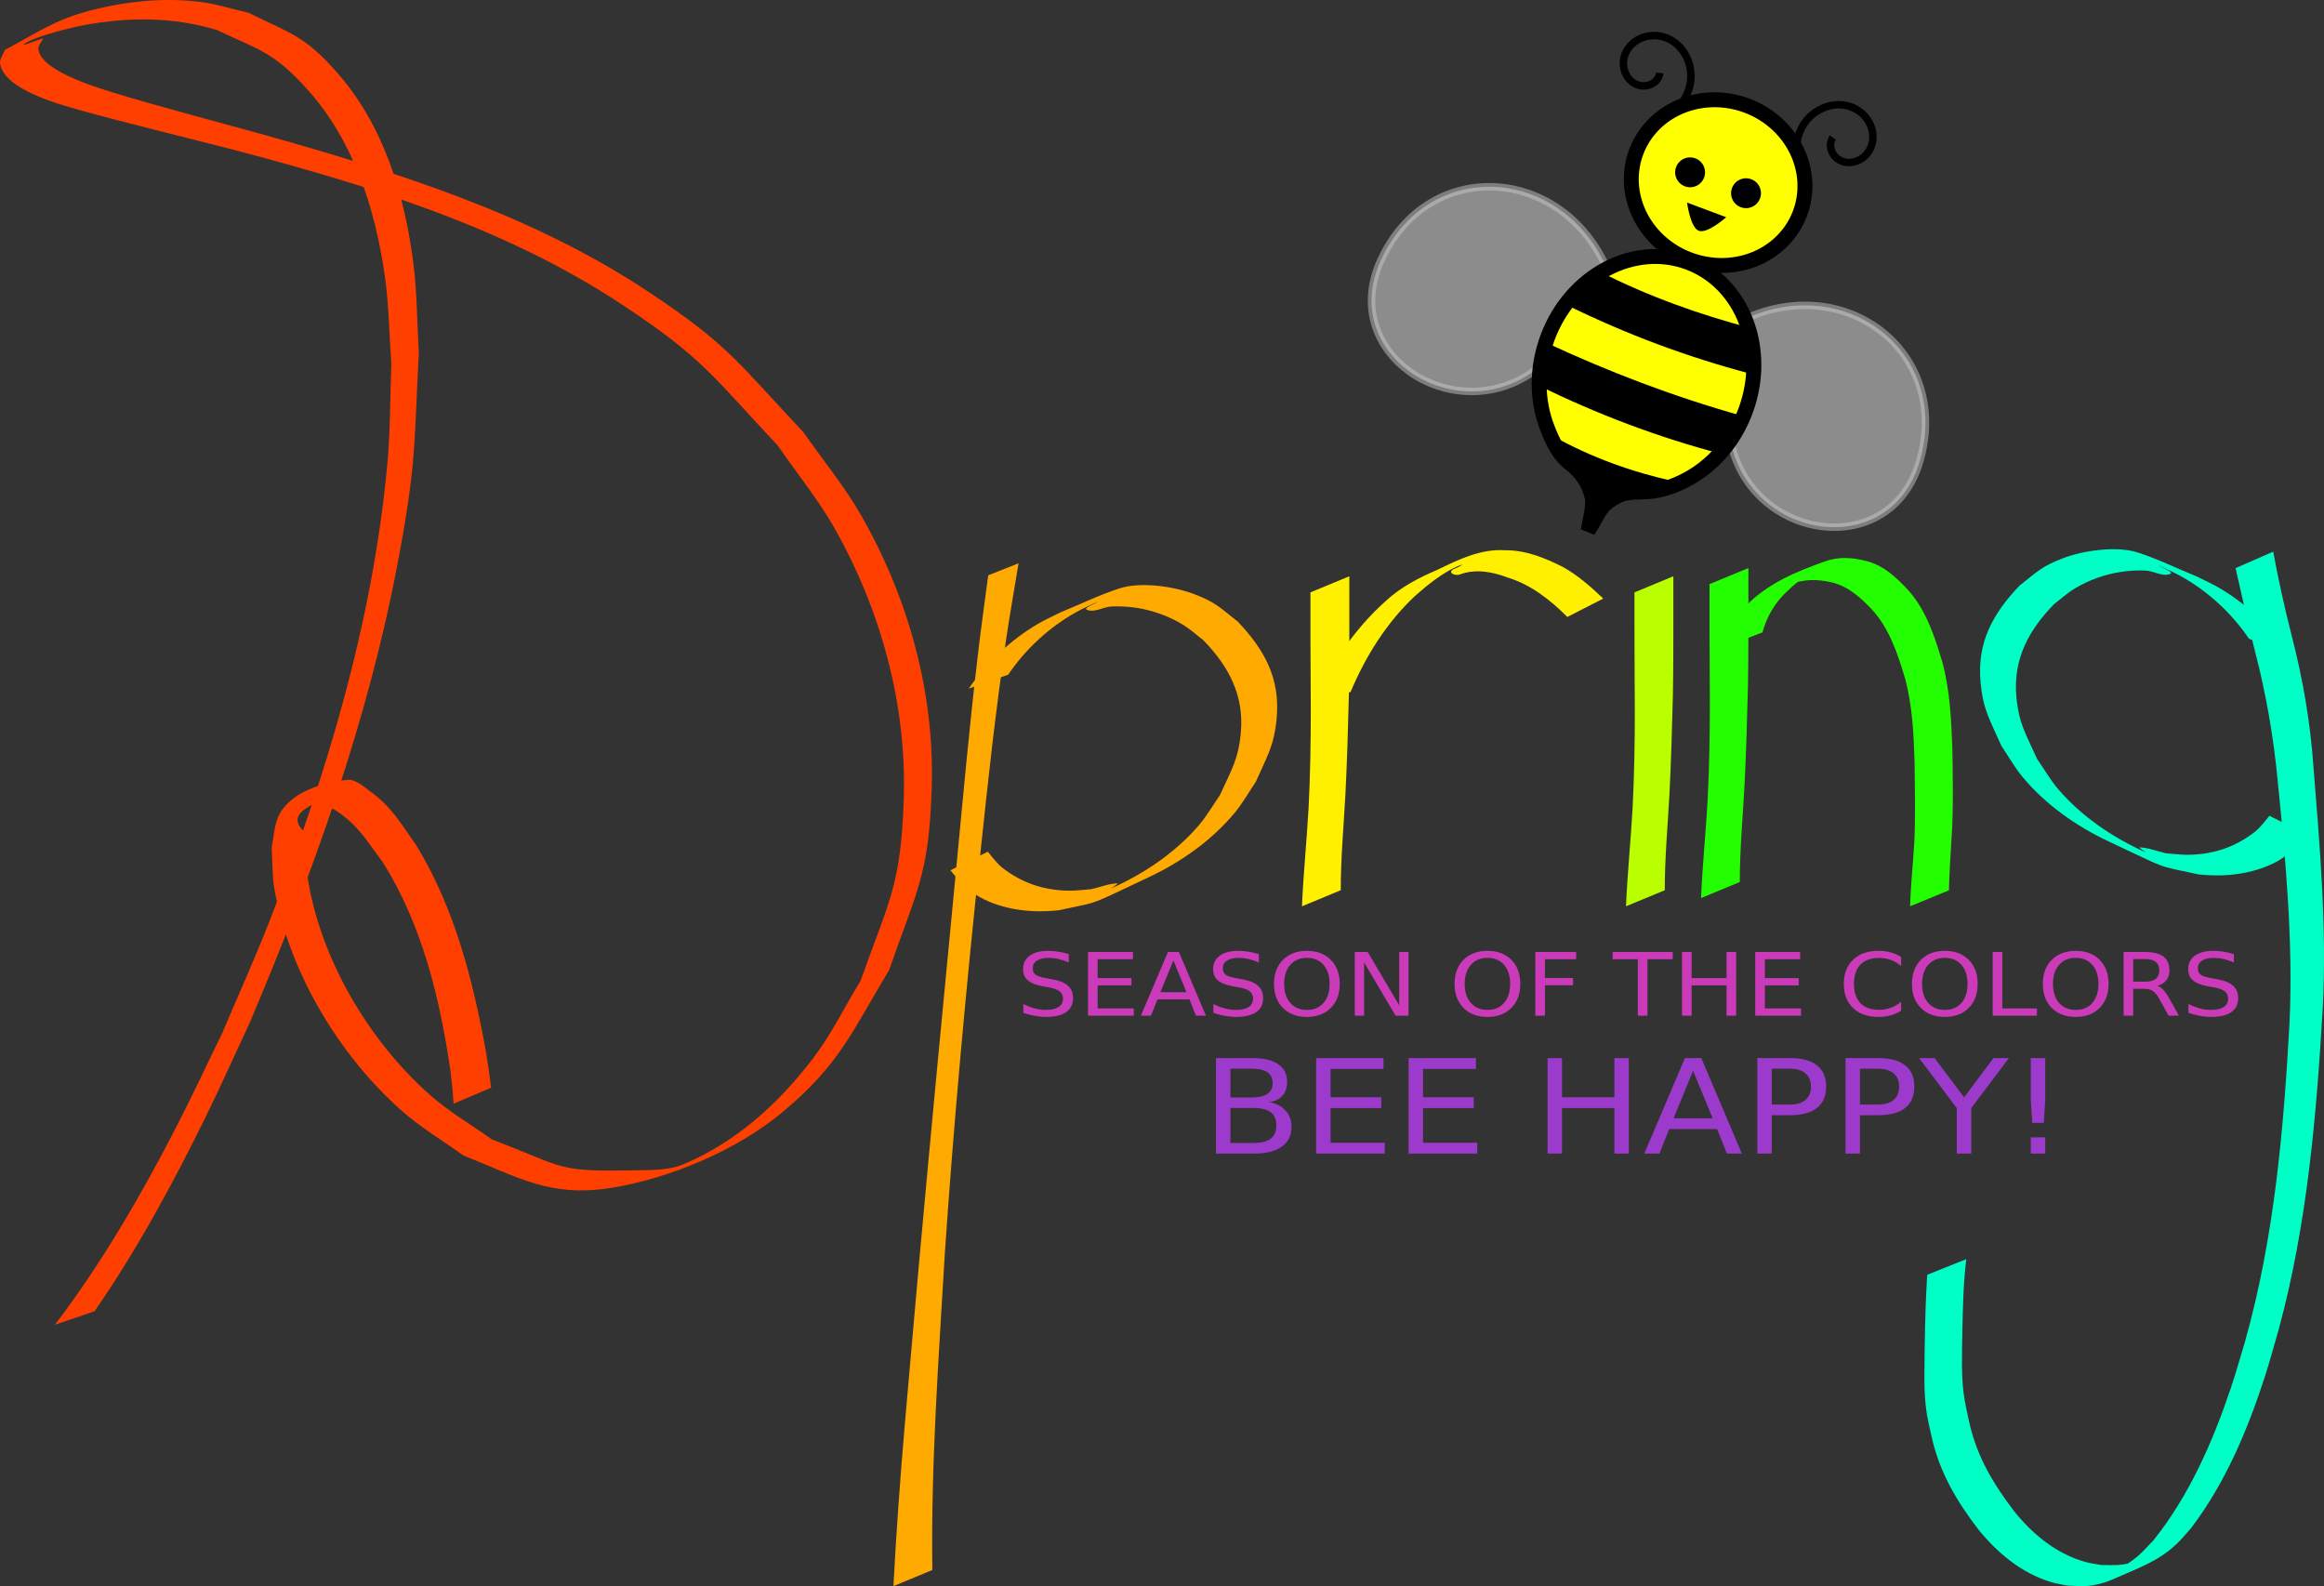 <?xml version="1.0" encoding="UTF-8"?>
<svg version="1.0" viewBox="0 0 1557.3 1062.8" xmlns="http://www.w3.org/2000/svg">
<rect x="0" y="0" width="1557.3" height="1062.8" fill="#333333" stroke="none"/>
<g transform="translate(859.44 -32.211)">
<path d="m-822.69 919.88c31.43-41.13 57.6-86.51 81.32-132.43 10.8-20.92 20.7-42.29 31.06-63.44 10.42-24.71 21.5-49.15 31.28-74.13 38.56-98.51 69.64-201.86 79.21-307.63 2-22.05 1.76-44.25 2.64-66.37-1.47-19.66-1.65-39.46-4.42-58.97-6.48-45.54-21.27-91.32-52.9-125.93-22.01-24.079-31.11-25.141-59.43-38.598-29.61-8.985-59.38-8.869-89.53-3.272-7.54 1.4-32.03 7.226-39.59 12.431-3.58 2.461 8.34-2.416 12.51-3.623-1.05 2.514-3.53 4.845-3.15 7.543 2.14 15.203 43.75 26.728 51.97 29.344 18.16 5.775 81.73 22.935 96.3 26.925 89.89 25.18 180.87 53.4 259.52 105.37 54.82 36.22 60.41 47.58 104.91 94.82 12.82 18.46 27.28 35.89 38.46 55.39 31.81 55.5 49.48 119.14 47.42 183.27-1.86 57.96-9.84 67.85-28.57 121.68-25.18 41.79-33.19 63.18-71.09 94.87-31.17 26.06-76.38 44.9-115.68 51.09-40.84 6.44-62.14-7.52-98.45-21.74-13.89-10.1-28.85-18.88-41.68-30.29-41.82-37.19-75.05-92.61-84.93-148.05-1.63-9.17-1.27-18.59-1.91-27.88 1.41-6.76 1.58-13.89 4.23-20.26 7.16-17.19 30.69-23.53 46.17-25.25 5.68-0.64 10.78 4.17 15.41 7.52 14.96 10.83 20.68 21.72 31.37 36.72 25.83 42.58 37.96 90.96 46.71 139.46 2.42 16.29 1.38 8.76 3.18 22.57l-25.14 10.72c-1.09-13.98-0.39-6.37-2.21-22.81-7.18-48.53-18.83-96.76-45.13-138.86-10.84-14.45-16.58-25.11-31.84-34.96-4.53-2.93-13.64-0.78-15.03-5.99-1.24-4.65 9.07-13.88 10.91-9.43 4.4 10.67-35.59 13.45-15.64 30.91 0.29 9.27-0.48 18.63 0.86 27.81 8.1 55.22 40.84 110.81 82.32 147.54 12.74 11.28 27.64 19.85 41.46 29.77 51.21 19.53 42.18 21.64 97.63 20.64 10.35-0.19 21.26-0.04 30.8-4.07 35.43-14.94 63.71-40.74 86.75-70.93 12.31-16.14 21.2-34.61 31.8-51.92 18.97-53.58 26.94-63.16 28.95-120.95 2.22-63.71-15.14-127.22-46.47-182.51-11.02-19.46-25.32-36.87-37.98-55.3-44.25-47.04-49.82-58.39-104.38-94.44-78.98-52.19-170.46-79.99-261.07-103.91-9.53-2.41-84.83-21.31-99.15-25.49-11.84-3.46-53.21-13.337-56.45-31.807-0.57-3.235 2.11-6.22 3.16-9.33 18.93-10.105 32.33-19.272 51.94-24.951 25.15-7.283 53.27-10.585 79.32-7.221 10.86 1.403 21.36 4.825 32.04 7.238 28.42 14.09 37.48 15.24 59.3 40.015 31.27 35.506 45.33 81.986 51.18 128.03 2.5 19.73 2.42 39.7 3.63 59.55-3.26 63.9-1.78 75.21-13.95 140.02-20.04 106.68-57.15 209.33-99.31 309-9.82 20.99-19.25 42.17-29.46 62.97-21.93 44.66-46.18 89.47-74.56 130.46l-26.62 9.07z" fill="#ff3f00"/>
<g transform="translate(18)" fill="#fa0">
<path d="m-278.75 1095c3.67-72.3 10.92-144.33 17.15-216.43 8.08-89.29 16.66-178.54 25.23-267.79 4.98-51.95 8.48-91.58 14.54-142.68 1.99-16.82 4.4-33.6 6.6-50.39l20.33-8.08c-2.78 17.01-5.85 33.97-8.34 51.03-7.36 50.38-11.9 92.61-17.31 143.75-9.4 88.9-17.66 177.93-23.73 267.13-4.15 70.79-9.41 141.76-8.4 212.66l-26.07 10.8z"/>
<path d="m-228.32 493.6c12.22-17.51 28.06-32.66 46.55-43.46 4.86-2.84 10.04-5.11 15.06-7.66 13.24-5.37 26.11-11.78 39.73-16.11 14.08-4.47 36.36-1.23 49.86 3.97 14.616 5.62 16.84 8.81 29.078 18.34 17.648 18.59 28.429 37.64 26.121 64.25-1.656 19.08-6.332 25.62-14.031 43.17-4.695 6.9-8.755 14.27-14.086 20.69-15.471 18.62-36.162 33.17-57.982 43.37-40.94 19.13-30.08 15.6-60.17 22.02-16.77 1.78-34.27 0.08-49.68-7.27-5.47-2.61-7.63-4.65-12.25-8.24-4.04-3.25-7.16-7.38-10.45-11.32l25.09-12.47c3.07 3.83 6.01 7.8 9.89 10.9 12.99 10.06 27.45 14.93 44.08 15.24 5.14 0.09 10.25-0.68 15.38-1.02 5.77-1.31 11.39-3.66 17.3-3.94 1.66-0.08-5.25 3.96-3.74 3.29 21.9-9.76 42.925-23.99 58.586-42.3 5.336-6.24 9.401-13.46 14.102-20.19 7.537-16.86 12.259-23.46 13.924-41.85 2.284-25.22-8.355-44.63-25.383-62.07-4.511-3.41-8.702-7.29-13.535-10.23-9.335-5.67-20.254-9.59-31.044-11.24-5.47-0.83-11.04-1.13-16.57-0.9-5.55 0.23-11.34 4.28-16.53 2.28-2.96-1.15 5.1-3.8 7.64-5.71-5.02 2.45-10.2 4.6-15.07 7.34-18.09 10.16-33.79 24.66-45.41 41.8l-26.46 9.32z"/>
</g>
<g transform="translate(46,8)" fill="#fff000">
<path d="m-32.992 631.47c0.927-21.94 3.193-43.79 4.413-65.71 1.123-21.77 1.49-43.56 1.489-65.35 0-9.8-0.063-19.6-0.138-29.4-0.052-6.19-0.07-12.38-0.08-18.57-6e-3 -5.69-5e-3 -11.37-5e-3 -17.05 1e-3 -4.76 1e-3 -9.51 1e-3 -14.26l26.052-10.79c4e-4 4.75 5e-4 9.5 8e-4 14.26 4e-4 5.68 0.001 11.36 6e-4 17.05-0.002 6.2-0.005 12.4-0.03 18.61-0.042 9.87-0.077 19.74-0.279 29.61-0.529 21.94-1.187 43.88-2.27 65.8-1.171 21.66-3.191 43.34-3.17 65.04l-25.984 10.76z"/>
<path d="m-26.796 497.87c11.852-26.45 28.058-51.47 49.805-70.83 10.019-9.32 22.192-15.71 34.7-21 14.205-6.92 29.137-14.23 45.391-13.12 13.71-0.19 26.68 5.12 38.72 11.17 10.06 5.62 18.78 13.27 27.06 21.2-8.02 4.1-16.04 8.21-24.05 12.31-11.41-11.37-24.44-21.76-40.1-26.44-9.814-3.78-21.044-5.85-31.229-2.29-3.926 1.87-10.42-1.48-3.621-3.84 3.982-1.79 7.038-3.7 1.028-1.29-10.388 4.86-19.548 12.14-28.066 19.71-19.058 17.81-33.154 40.42-43.251 64.34-8.795 3.36-17.591 6.72-26.387 10.08z"/>
</g>
<g transform="translate(-26 8.554)" fill="#00ffc6">
<path d="m484.16 867.34c-1.99 16.21-2.29 32.58-2.66 48.89-0.08 13.43-0.83 26.93 0.79 40.31 0.8 6.56 2.34 13.07 3.71 19.52 5.2 23.64 16.12 41.74 30.64 60.74 12.48 15.3 28.21 28.2 47.55 33.5 3.41 1 6.97 1.3 10.46 2 8.25 0 12.23 0.6 20.29-1.6 3.31-0.9 12.68-5.1 9.61-3.6-29.03 14.2-11.58 4.7-5.26-0.9 3.57-3.1 6.67-6.8 10.01-10.1 24.14-30.1 39.79-65.85 52.05-102.13 3.51-10.38 6.4-20.96 9.6-31.44 19.66-69.85 25.91-142.2 29.85-214.34 2.37-53.61-2.54-107.06-7.87-160.32-2.75-29.53-7.74-58.74-15.22-87.43-4.7-18.63-8.89-37.37-13.11-56.1l25.21-11.05c3.5 18.9 7.62 37.65 12.39 56.27 7.48 28.92 12.57 58.33 14.61 88.16 4.32 53.69 8.99 107.49 6.21 161.41-4.24 72.22-10.4 144.66-29.37 214.76-3.06 10.48-5.82 21.05-9.18 31.44-11.68 36.21-26.62 71.97-49.79 102.37-3.2 3.5-6.16 7.3-9.6 10.5-12.66 12-26.22 16.3-43.25 23.9-3.17 1.4-6.53 2.4-9.92 3.2-8.45 1.8-12.14 1.1-20.7 0.7-3.55-0.8-7.18-1.3-10.65-2.4-19.54-6-35.37-19.3-48.14-34.9-14.45-18.8-26.05-38.3-31.35-61.69-1.53-6.9-3.02-12.82-3.9-19.84-1.67-13.45-0.94-27.05-0.88-40.56 0.27-16.27 0.59-32.55 1.73-48.78l26.14-10.49z"/>
<path d="m700.09 460.99c-12.22-17.51-28.06-32.66-46.55-43.46-4.87-2.84-10.04-5.11-15.06-7.66-13.25-5.37-26.12-11.78-39.74-16.11-14.08-4.47-36.36-1.23-49.86 3.97-14.61 5.62-16.84 8.81-29.07 18.34-17.65 18.59-28.43 37.64-26.12 64.25 1.65 19.08 6.33 25.62 14.03 43.17 4.69 6.9 8.75 14.27 14.08 20.69 15.47 18.62 36.16 33.17 57.98 43.37 40.94 19.13 30.09 15.6 60.17 22.02 16.78 1.78 34.28 0.08 49.69-7.27 5.47-2.61 7.63-4.65 12.24-8.24 4.04-3.25 7.16-7.38 10.46-11.32l-25.09-12.47c-3.07 3.84-6.02 7.8-9.89 10.9-13 10.06-27.45 14.93-44.09 15.24-5.13 0.09-10.25-0.68-15.37-1.02-5.77-1.31-11.4-3.65-17.31-3.94-1.66-0.08 5.26 3.96 3.74 3.29-21.89-9.76-42.92-23.99-58.58-42.3-5.34-6.24-9.4-13.46-14.1-20.19-7.54-16.86-12.26-23.46-13.93-41.85-2.28-25.22 8.36-44.63 25.39-62.07 4.51-3.41 8.7-7.29 13.53-10.23 9.34-5.67 20.26-9.59 31.05-11.24 5.46-0.83 11.04-1.13 16.56-0.9 5.56 0.23 11.34 4.28 16.53 2.28 2.97-1.15-5.09-3.8-7.64-5.71 5.03 2.45 10.21 4.6 15.08 7.34 18.08 10.16 33.79 24.66 45.41 41.81l26.46 9.31z"/>
</g>
<g transform="translate(2 5.314)" fill="#23ff00">
<path d="m293.2 460.72c3.1-10.64 8.36-20.21 15.81-28.38 14.29-14.58 33.55-22.64 52.63-29.33 9.52-3.41 18.71-2.52 28.27 0 11.59 3.2 19.86 11.28 27.79 19.84 11.74 13.38 17.38 30.84 22.39 47.62 5.07 18.81 6 38.35 6.71 57.72 0.3 17.45 0.63 34.92-0.05 52.37-0.66 11.99-1.51 23.96-2.02 35.96-0.15 4.73-0.09 2.42-0.19 6.94l-26.03 10.7c0.15-4.59 0.06-2.24 0.27-7.04 0.68-12.07 1.84-24.1 2.55-36.16 0.81-17.39 0.37-34.81 0.2-52.21-0.56-19.16-1.38-38.48-6.35-57.1-4.88-16.4-10.47-33.44-22.2-46.3-7.78-8.16-15.94-15.65-27.26-18.3-9.36-2.06-18.25-2.25-27.33 1.37-11.71 4.63-6.3 2.61 15.3-7.55 1.66-0.78-3.38 1.46-4.99 2.34-3.68 2.04-5.95 3.87-9.1 6.64-1.42 1.25-2.75 2.58-4.13 3.86-7.73 7.39-13.11 16.56-15.88 26.93l-26.39 10.08z"/>
<path d="m278.42 628.64c0.93-21.93 3.19-43.78 4.41-65.71 1.12-21.77 1.49-43.56 1.49-65.35 0-9.8-0.06-19.6-0.14-29.4-0.05-6.19-0.07-12.38-0.08-18.57v-31.31l26.05-10.79v31.31c0 6.2 0 12.41-0.03 18.61-0.04 9.87-0.07 19.74-0.28 29.61-0.53 21.94-1.18 43.88-2.27 65.8-1.17 21.67-3.19 43.34-3.17 65.04l-25.98 10.76z"/>
</g>
<path d="m230.13 639.47c0.93-21.94 3.2-43.79 4.42-65.71 1.12-21.77 1.49-43.56 1.49-65.35 0-9.8-0.07-19.6-0.14-29.4-0.05-6.19-0.07-12.38-0.08-18.57-0.01-5.69-0.01-11.37-0.01-17.05v-14.26l26.06-10.79v31.31c-0.01 6.2-0.01 12.4-0.03 18.61-0.04 9.87-0.08 19.74-0.28 29.61-0.53 21.94-1.19 43.88-2.27 65.8-1.17 21.66-3.19 43.34-3.17 65.04l-25.99 10.76z" fill="#b9ff00"/>
<path transform="scale(1.056 .947)" d="m-135.67 709.08v5.94c-2.31-1.1-4.5-1.93-6.55-2.47s-4.03-0.81-5.94-0.81c-3.32 0-5.88 0.64-7.68 1.93-1.81 1.28-2.71 3.12-2.71 5.49 0 1.99 0.6 3.5 1.8 4.51 1.2 1.02 3.47 1.84 6.81 2.46l3.68 0.76c4.55 0.86 7.9 2.39 10.06 4.57 2.17 2.18 3.25 5.1 3.25 8.77 0 4.36-1.47 7.67-4.39 9.93-2.93 2.25-7.22 3.38-12.88 3.38-2.13 0-4.4-0.24-6.8-0.73-2.41-0.48-4.9-1.19-7.47-2.14v-6.28c2.47 1.39 4.9 2.44 7.27 3.14 2.38 0.71 4.71 1.06 7 1.06 3.49 0 6.17-0.69 8.06-2.05 1.89-1.37 2.84-3.32 2.84-5.86 0-2.21-0.68-3.94-2.04-5.19s-3.58-2.18-6.68-2.81l-3.72-0.72c-4.54-0.91-7.83-2.33-9.86-4.26-2.04-1.93-3.05-4.62-3.05-8.06 0-3.98 1.4-7.12 4.21-9.41 2.8-2.3 6.67-3.44 11.6-3.44 2.11 0 4.27 0.19 6.46 0.57s4.44 0.95 6.73 1.72zm12.23-1.48h28.488v5.13h-22.398v13.34h21.462v5.13h-21.462v16.33h22.941v5.13h-29.031v-45.06zm54.173 6.01-8.27 22.42h16.57l-8.3-22.42zm-3.441-6.01h6.912l17.173 45.06h-6.338l-4.105-11.56h-20.312l-4.105 11.56h-6.429l17.204-45.06zm57.648 1.48v5.94c-2.314-1.1-4.497-1.93-6.549-2.47-2.053-0.54-4.035-0.81-5.946-0.81-3.32 0-5.881 0.64-7.682 1.93-1.801 1.28-2.701 3.12-2.701 5.49 0 1.99 0.599 3.5 1.796 4.51 1.197 1.02 3.466 1.84 6.806 2.46l3.682 0.76c4.548 0.86 7.903 2.39 10.066 4.57s3.244 5.1 3.244 8.77c0 4.36-1.463 7.67-4.391 9.93-2.928 2.25-7.219 3.38-12.873 3.38-2.133 0-4.401-0.24-6.806-0.73-2.404-0.48-4.894-1.19-7.47-2.14v-6.28c2.475 1.39 4.9 2.44 7.274 3.14 2.374 0.71 4.708 1.06 7.002 1.06 3.481 0 6.167-0.69 8.059-2.05 1.891-1.37 2.837-3.32 2.837-5.86 0-2.21-0.679-3.94-2.037-5.19-1.359-1.25-3.587-2.18-6.686-2.81l-3.712-0.72c-4.548-0.91-7.837-2.33-9.87-4.26-2.032-1.93-3.048-4.62-3.048-8.06 0-3.98 1.403-7.12 4.21-9.41 2.807-2.3 6.676-3.44 11.605-3.44 2.113 0 4.266 0.19 6.459 0.57 2.194 0.38 4.437 0.95 6.731 1.72zm30.514 2.66c-4.426 0-7.943 1.65-10.548 4.94-2.606 3.3-3.909 7.8-3.909 13.5 1e-5 5.67 1.303 10.16 3.909 13.46s6.122 4.95 10.548 4.95c4.427 0 7.933-1.65 10.519-4.95 2.585-3.3 3.878-7.79 3.878-13.46 0-5.7-1.293-10.2-3.878-13.5-2.586-3.29-6.092-4.94-10.519-4.94zm0-4.95c6.318 0 11.369 2.11 15.152 6.35 3.783 4.23 5.674 9.91 5.674 17.04 0 7.1-1.891 12.77-5.674 17-3.783 4.24-8.834 6.36-15.152 6.36-6.338 0-11.404-2.12-15.196-6.34-3.793-4.23-5.69-9.9-5.69-17.02 0-7.13 1.896-12.81 5.689-17.04 3.793-4.24 8.858-6.35 15.196-6.35zm30.364 0.81h8.209l19.981 37.7v-37.7h5.916v45.06h-8.21l-19.981-37.7v37.7h-5.915v-45.06zm84.212 4.14c-4.43 0-7.95 1.65-10.55 4.94-2.61 3.3-3.91 7.8-3.91 13.5 0 5.67 1.3 10.16 3.91 13.46 2.6 3.3 6.12 4.95 10.55 4.95 4.42 0 7.93-1.65 10.51-4.95 2.59-3.3 3.88-7.79 3.88-13.46 0-5.7-1.29-10.2-3.88-13.5-2.58-3.29-6.09-4.94-10.51-4.94zm0-4.95c6.31 0 11.36 2.11 15.15 6.35 3.78 4.23 5.67 9.91 5.67 17.04 0 7.1-1.89 12.77-5.67 17-3.79 4.24-8.84 6.36-15.15 6.36-6.34 0-11.41-2.12-15.2-6.34-3.79-4.23-5.69-9.9-5.69-17.02 0-7.13 1.9-12.81 5.69-17.04 3.79-4.24 8.86-6.35 15.2-6.35zm30.36 0.81h25.9v5.13h-19.8v13.28h17.86v5.13h-17.86v21.52h-6.1v-45.06zm49.05 0h38.12v5.13h-16v39.93h-6.13v-39.93h-15.99v-5.13zm44.03 0h6.1v18.47h22.15v-18.47h6.1v45.06h-6.1v-21.46h-22.15v21.46h-6.1v-45.06zm46.48 0h28.49v5.13h-22.39v13.34h21.46v5.13h-21.46v16.33h22.94v5.13h-29.04v-45.06zm92.54 3.47v6.43c-2.05-1.91-4.24-3.34-6.56-4.29-2.33-0.94-4.8-1.41-7.41-1.41-5.15 0-9.1 1.57-11.84 4.72-2.73 3.15-4.1 7.7-4.1 13.66 0 5.93 1.37 10.47 4.1 13.62 2.74 3.15 6.69 4.73 11.84 4.73 2.61 0 5.08-0.48 7.41-1.42 2.32-0.95 4.51-2.38 6.56-4.29v6.37c-2.13 1.45-4.39 2.54-6.78 3.26-2.38 0.73-4.9 1.09-7.56 1.09-6.82 0-12.19-2.09-16.11-6.27-3.93-4.17-5.89-9.87-5.89-17.09 0-7.25 1.96-12.96 5.89-17.13 3.92-4.18 9.29-6.26 16.11-6.26 2.7 0 5.24 0.35 7.63 1.07 2.38 0.71 4.62 1.78 6.71 3.21zm27.77 0.67c-4.43 0-7.94 1.65-10.55 4.94-2.61 3.3-3.91 7.8-3.91 13.5 0 5.67 1.3 10.16 3.91 13.46s6.12 4.95 10.55 4.95 7.93-1.65 10.52-4.95c2.58-3.3 3.88-7.79 3.88-13.46 0-5.7-1.3-10.2-3.88-13.5-2.59-3.29-6.09-4.94-10.52-4.94zm0-4.95c6.32 0 11.37 2.11 15.15 6.35 3.78 4.23 5.67 9.91 5.67 17.04 0 7.1-1.89 12.77-5.67 17-3.78 4.24-8.83 6.36-15.15 6.36-6.34 0-11.41-2.12-15.2-6.34-3.79-4.23-5.69-9.9-5.69-17.02 0-7.13 1.9-12.81 5.69-17.04 3.79-4.24 8.86-6.35 15.2-6.35zm30.36 0.81h6.1v39.93h21.94v5.13h-28.04v-45.06zm52.7 4.14c-4.43 0-7.94 1.65-10.55 4.94-2.6 3.3-3.91 7.8-3.91 13.5 0 5.67 1.31 10.16 3.91 13.46 2.61 3.3 6.12 4.95 10.55 4.95s7.93-1.65 10.52-4.95c2.58-3.3 3.88-7.79 3.88-13.46 0-5.7-1.3-10.2-3.88-13.5-2.59-3.29-6.09-4.94-10.52-4.94zm0-4.95c6.32 0 11.37 2.11 15.15 6.35 3.78 4.23 5.68 9.91 5.68 17.04 0 7.1-1.9 12.77-5.68 17-3.78 4.24-8.83 6.36-15.15 6.36-6.34 0-11.4-2.12-15.2-6.34-3.79-4.23-5.69-9.9-5.69-17.02 0-7.13 1.9-12.81 5.69-17.04 3.8-4.24 8.86-6.35 15.2-6.35zm51.73 24.74c1.31 0.45 2.58 1.39 3.82 2.84s2.48 3.44 3.73 5.98l6.19 12.31h-6.55l-5.77-11.56c-1.49-3.02-2.93-5.02-4.33-6-1.4-0.99-3.31-1.48-5.72-1.48h-6.64v19.04h-6.1v-45.06h13.77c5.15 0 8.99 1.08 11.53 3.23 2.53 2.15 3.8 5.4 3.8 9.75 0 2.84-0.66 5.19-1.98 7.06s-3.23 3.17-5.75 3.89zm-15.27-18.92v16h7.67c2.93 0 5.15-0.68 6.65-2.04s2.25-3.36 2.25-5.99c0-2.64-0.75-4.62-2.25-5.96s-3.72-2.01-6.65-2.01h-7.67zm63.9-3.53v5.94c-2.32-1.1-4.5-1.93-6.55-2.47-2.06-0.54-4.04-0.81-5.95-0.81-3.32 0-5.88 0.64-7.68 1.93-1.8 1.28-2.7 3.12-2.7 5.49 0 1.99 0.6 3.5 1.79 4.51 1.2 1.02 3.47 1.84 6.81 2.46l3.68 0.76c4.55 0.86 7.9 2.39 10.07 4.57 2.16 2.18 3.24 5.1 3.24 8.77 0 4.36-1.46 7.67-4.39 9.93-2.93 2.25-7.22 3.38-12.87 3.38-2.13 0-4.4-0.24-6.81-0.73-2.4-0.48-4.89-1.19-7.47-2.14v-6.28c2.48 1.39 4.9 2.44 7.28 3.14 2.37 0.71 4.7 1.06 7 1.06 3.48 0 6.17-0.69 8.06-2.05 1.89-1.37 2.83-3.32 2.83-5.86 0-2.21-0.68-3.94-2.03-5.19-1.36-1.25-3.59-2.18-6.69-2.81l-3.71-0.72c-4.55-0.91-7.84-2.33-9.87-4.26s-3.05-4.62-3.05-8.06c0-3.98 1.4-7.12 4.21-9.41 2.81-2.3 6.68-3.44 11.61-3.44 2.11 0 4.26 0.19 6.46 0.57 2.19 0.38 4.43 0.95 6.73 1.72z" fill="#cb3bb9"/>
<path transform="scale(1.056 .947)" d="m-33.101 817.96v24.77h14.668c4.92 0 8.564-1.02 10.934-3.06 2.369-2.04 3.554-5.15 3.554-9.35-1e-4 -4.22-1.185-7.34-3.554-9.35-2.369-2-6.014-3.01-10.934-3.01h-14.668zm0-27.8v20.38h13.536c4.467 0 7.795-0.84 9.983-2.51 2.188-1.68 3.282-4.24 3.282-7.68-1e-4 -3.41-1.094-5.96-3.282-7.65-2.188-1.69-5.516-2.54-9.983-2.54h-13.536zm-9.146-7.51h23.361c6.973 0 12.345 1.45 16.118 4.35 3.772 2.89 5.659 7.01 5.659 12.36-1e-4 4.13-0.966 7.42-2.897 9.86-1.932 2.45-4.769 3.97-8.511 4.58 4.497 0.96 7.991 2.98 10.481 6.04 2.49 3.07 3.735 6.89 3.735 11.48 0 6.03-2.052 10.7-6.157 13.99s-9.945 4.93-17.521 4.93h-24.267v-67.59zm63.564 0h42.738v7.7h-33.593v20.01h32.19v7.69h-32.19v24.5h34.408v7.69h-43.553v-67.59zm58.674 0h42.739v7.7h-33.593v20.01h32.193v7.69h-32.193v24.5h34.403v7.69h-43.549v-67.59zm88.189 0h9.15v27.71h33.23v-27.71h9.15v67.59h-9.15v-32.19h-33.23v32.19h-9.15v-67.59zm92.32 9.01-12.41 33.64h24.86l-12.45-33.64zm-5.16-9.01h10.36l25.76 67.59h-9.5l-6.16-17.34h-30.47l-6.16 17.34h-9.64l25.81-67.59zm55.09 7.51v25.4h11.5c4.26 0 7.55-1.1 9.87-3.3 2.33-2.21 3.49-5.34 3.49-9.42 0-4.04-1.16-7.17-3.49-9.37-2.32-2.2-5.61-3.31-9.87-3.31h-11.5zm-9.14-7.51h20.64c7.58 0 13.31 1.71 17.18 5.14 3.88 3.42 5.82 8.44 5.82 15.05 0 6.67-1.94 11.71-5.82 15.12-3.87 3.41-9.6 5.12-17.18 5.12h-11.5v27.16h-9.14v-67.59zm65.1 7.51v25.4h11.5c4.26 0 7.55-1.1 9.87-3.3 2.32-2.21 3.49-5.34 3.49-9.42 0-4.04-1.17-7.17-3.49-9.37s-5.61-3.31-9.87-3.31h-11.5zm-9.14-7.51h20.64c7.58 0 13.3 1.71 17.18 5.14 3.88 3.42 5.82 8.44 5.82 15.05 0 6.67-1.94 11.71-5.82 15.12s-9.6 5.12-17.18 5.12h-11.5v27.16h-9.14v-67.59zm46.67 0h9.83l18.74 27.8 18.61-27.8h9.82l-23.9 35.4v32.19h-9.19v-32.19l-23.91-35.4zm70.86 56.09h9.19v11.5h-9.19v-11.5zm0-56.09h9.19v29.65l-0.91 16.17h-7.33l-0.95-16.17v-29.65z" fill="#9c3bcb"/>
<g transform="matrix(.937 .35 -.35 .937 163.01 -482.24)">
<g transform="translate(617.03 790.34)">
<path d="m-206.16-81.285c35.42 59.829 129.66 40.571 124.44-30.055-5.582-75.36-89.76-101.35-142.54-48.96-6.64 8.04-2.25 7.75-3.14 11.67" fill="#e6e6e6" fill-rule="evenodd" opacity=".5" stroke="#c8c8c8" stroke-width="5"/>
<path d="m-342.58-81.285c-35.42 59.829-129.67 40.571-124.44-30.055 5.58-75.36 89.75-101.35 142.53-48.96 6.65 8.04 2.25 7.75 3.14 11.67" fill="#e6e6e6" fill-rule="evenodd" opacity=".5" stroke="#c8c8c8" stroke-width="5"/>
<path d="m-246.05-28.214c8.6-3.713 16.07-9.91 22.47-17.15s11.58-15.86 15.16-25.43 5.56-20.09 5.56-31.126c0-44.16-31.68-80-70.71-80-39.04 0-70.72 35.84-70.72 80 0 11.036 1.98 21.556 5.56 31.126s8.76 18.19 15.16 25.43 13.61 14.402 22.48 17.15c9.29 2.879 16.44 7.495 22.52 16.576 3.09 5.953 3.56 14.286 4.98 21.429 1.91-7.619 1.69-15.714 5.02-21.429 7.27-11.737 12.67-12.327 22.52-16.576z" fill="#ff0" stroke="#000" stroke-width="10"/>
<path transform="translate(3.21 -12)" d="m-218.19-227a58.589 55.053 0 1 1-117.18 0 58.589 55.053 0 1 1 117.18 0z" fill="#ff0" stroke="#000" stroke-width="10"/>
<path transform="translate(78.772 35.355)" d="m-414.67-329.53c1.44 5.8-3.08 11.19-8.58 12.41-8.18 1.8-15.68-4.59-17.23-12.41-2.2-11.14 6.54-21.23 17.23-23.14 14.74-2.65 27.97 8.95 30.29 23.14 0.95 5.78 0.2 11.77-2.01 17.18" fill="none" stroke="#000" stroke-width="5"/>
<path transform="matrix(-1 0 0 1 -626.78 35.355)" d="m-414.67-329.53c1.44 5.8-3.08 11.19-8.58 12.41-8.18 1.8-15.68-4.59-17.23-12.41-2.2-11.14 6.54-21.23 17.23-23.14 14.74-2.65 27.97 8.95 30.29 23.14 0.95 5.78 0.2 11.77-2.01 17.18" fill="none" stroke="#000" stroke-width="5"/>
<path d="m-326.86-155.35c36 4.06 72 3.55 108 0l8 18.09 2 10.64c-43.33 4.27-86.66 4.3-130 0 0 0-2 12.77-2 0s6-12.77 6-12.77l8-15.96z"/>
<path d="m-343.93-98.241c45.77 3.61 92.33 4.006 140 0l-6 18.09 2 10.64c-43.83 4.462-87.12 4.107-130 0 0 0-2 12.769-2 0v-12.769l-4-15.961z"/>
<path d="m-317.93-41.258c28.93 4.442 57.86 4.127 86.79 0l-1.29 7.721-17.64 6.355-23.57 15.929c3.5-0.098-30.72-19.119-28.86-14.769l-15.43-15.236z"/>
<path transform="matrix(1.12 0 0 .982 39.229 -5.352)" d="m-288.21-237.82a8.929 10.179 0 1 1-17.86 0 8.929 10.179 0 1 1 17.86 0z"/>
<path transform="matrix(1.12 0 0 .982 79.229 -5.352)" d="m-288.21-237.82a8.929 10.179 0 1 1-17.86 0 8.929 10.179 0 1 1 17.86 0z"/>
</g>
<path d="m328.65 571.15s7.86 14.94 14 14.94 14-14.94 14-14.94"/>
</g>
</g>
</svg>
